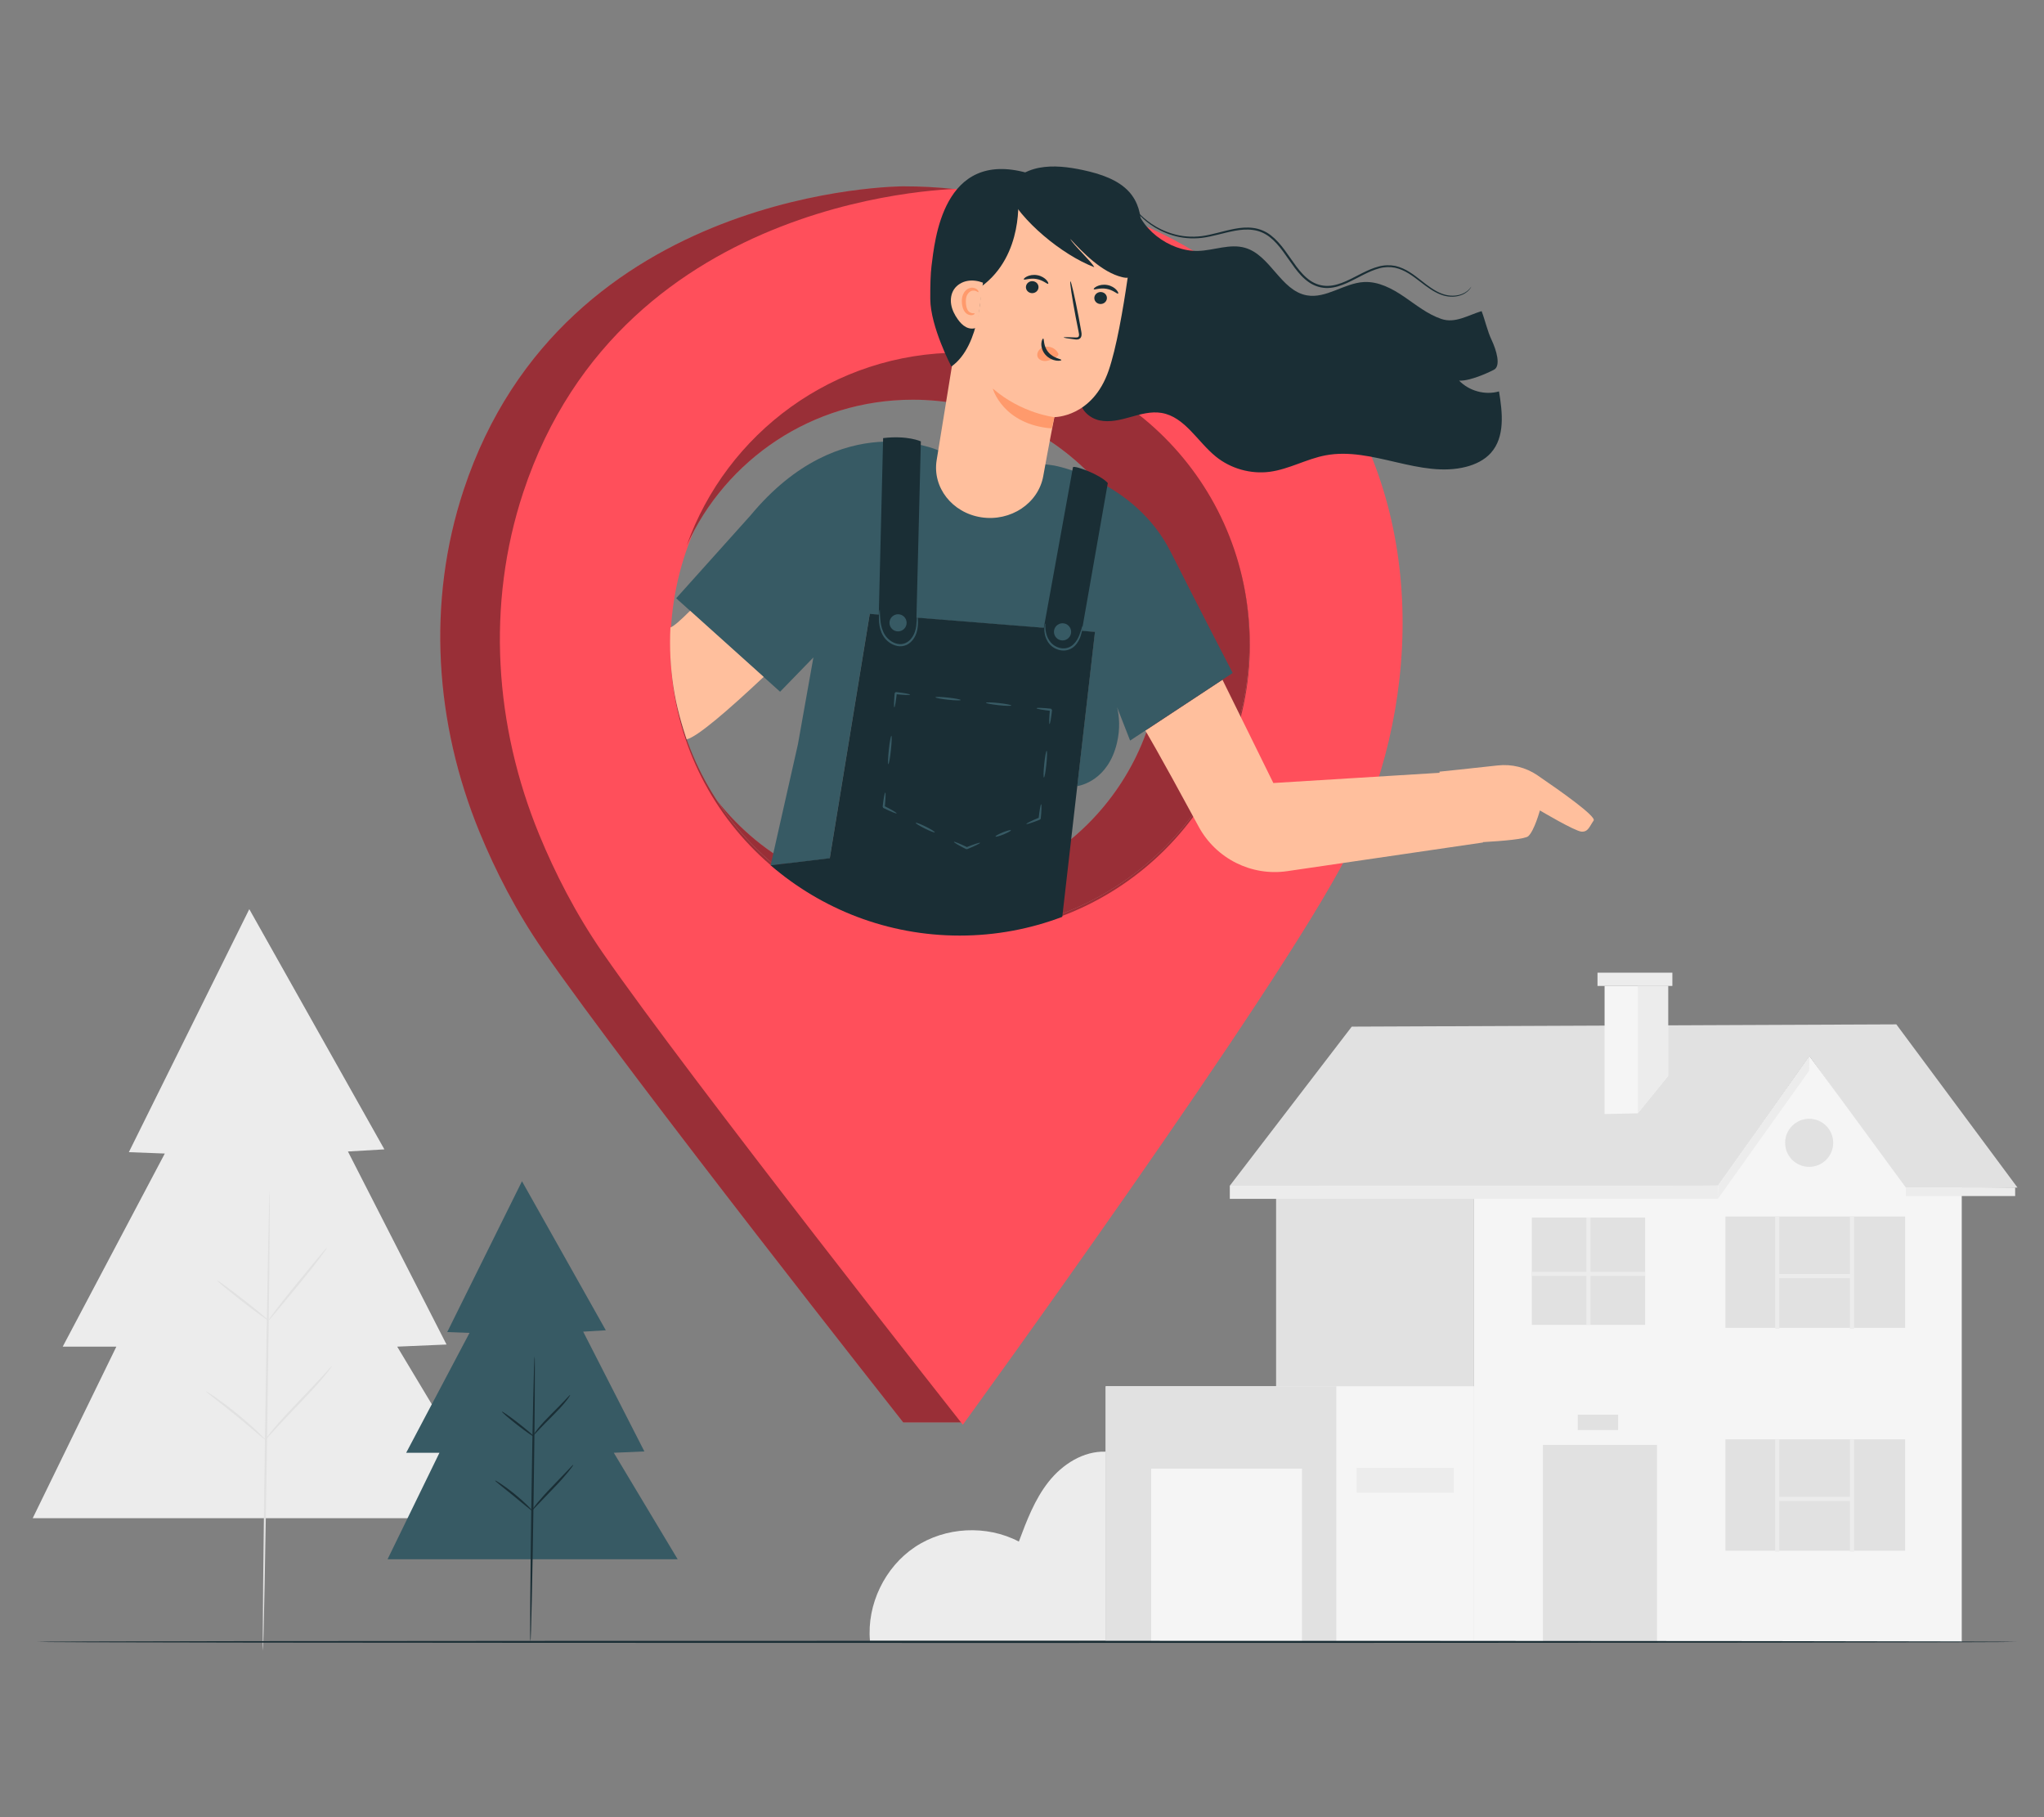 <?xml version="1.0" encoding="UTF-8"?>
<svg id="Layer_2" data-name="Layer 2" xmlns="http://www.w3.org/2000/svg" viewBox="0 0 540 480">
  <rect x="0" y="0" width="540" height="480" fill="#808080" stroke="none"/>
  <defs>
    <style>
      .cls-1 {
        opacity: .4;
      }

      .cls-1, .cls-2, .cls-3, .cls-4, .cls-5, .cls-6, .cls-7, .cls-8, .cls-9, .cls-10 {
        stroke-width: 0px;
      }

      .cls-2 {
        fill: #375a64;
      }

      .cls-3 {
        fill: #e1e1e1;
      }

      .cls-4 {
        fill: #ececec;
      }

      .cls-5 {
        fill: #f5f5f5;
      }

      .cls-6 {
        fill: none;
      }

      .cls-7 {
        fill: #1a2e35;
      }

      .cls-8 {
        fill: #ff9a6c;
      }

      .cls-9 {
        fill: #ff4f5b;
      }

      .cls-10 {
        fill: #ffbf9d;
      }
    </style>
  </defs>
  <g id="Layer_2-2" data-name="Layer 2">
    <g>
      <rect class="cls-6" width="540" height="480"/>
      <g>
        <path class="cls-4" d="m229.83,433.39c-.84-9.57,3.91-19.44,11.9-24.76,8-5.33,18.93-5.9,27.44-1.43,2.07-5.53,4.19-11.16,7.85-15.79,3.66-4.63,9.19-8.17,15.09-7.96v49.95h-62.29Z"/>
        <g>
          <g>
            <polygon class="cls-4" points="65.86 240.15 34.04 304.34 43.54 304.7 16.57 355.71 30.74 355.71 8.64 401.03 132.14 401.03 104.94 355.71 117.97 355.15 91.92 304.16 101.55 303.6 65.86 240.15"/>
            <path class="cls-3" d="m71.24,314.62c.16,0-.11,27.19-.61,60.71-.49,33.54-1.02,60.71-1.17,60.71-.16,0,.11-27.18.61-60.72.49-33.52,1.02-60.71,1.17-60.7Z"/>
          </g>
          <path class="cls-3" d="m86.37,329.58c.06.05-.72,1.19-2.07,2.97-1.35,1.78-3.27,4.19-5.43,6.83-2.12,2.56-4.03,4.87-5.55,6.72-1.43,1.71-2.32,2.77-2.39,2.72-.06-.05.72-1.19,2.07-2.97,1.35-1.78,3.27-4.19,5.43-6.83,2.11-2.56,4.03-4.87,5.55-6.72,1.43-1.71,2.32-2.77,2.39-2.72Z"/>
          <path class="cls-3" d="m70.94,348.81c-.1.12-3.22-2.15-6.97-5.07-3.76-2.93-6.72-5.4-6.62-5.52.1-.12,3.22,2.15,6.97,5.08,3.75,2.93,6.72,5.4,6.62,5.52Z"/>
          <path class="cls-3" d="m70.09,380.3c-.06.06-.93-.67-2.32-1.85-1.39-1.19-3.32-2.82-5.48-4.58-2.16-1.76-4.15-3.32-5.6-4.45-1.44-1.13-2.33-1.83-2.28-1.9.04-.06,1.01.53,2.52,1.58,1.51,1.05,3.55,2.56,5.72,4.33,2.17,1.77,4.06,3.46,5.39,4.73,1.33,1.27,2.11,2.1,2.05,2.15Z"/>
          <path class="cls-3" d="m87.69,360.83s-.17.33-.57.87c-.39.54-1,1.29-1.76,2.2-1.53,1.83-3.76,4.24-6.26,6.86-2.51,2.62-4.78,4.98-6.37,6.73-1.6,1.75-2.56,2.86-2.63,2.8-.03-.02.17-.33.57-.87.39-.54.99-1.29,1.76-2.2,1.53-1.83,3.76-4.24,6.27-6.86,2.51-2.61,4.77-4.98,6.37-6.73,1.6-1.75,2.56-2.86,2.63-2.8Z"/>
        </g>
        <g>
          <polygon class="cls-3" points="324.9 313.2 453.92 313.2 478.03 278.96 503.3 314.16 533 313.69 500.99 270.58 357.12 271.18 324.9 313.2"/>
          <polygon class="cls-5" points="389.42 313.69 389.42 433.69 518.27 433.69 518.27 313.69 503.5 313.69 478.03 278.96 453.84 313.16 389.42 313.69"/>
          <rect class="cls-3" x="407.63" y="381.66" width="30.14" height="52.03"/>
          <rect class="cls-3" x="455.83" y="380.2" width="47.48" height="29.41"/>
          <rect class="cls-4" x="468.99" y="380.2" width="1.09" height="29.68"/>
          <rect class="cls-4" x="488.73" y="380.2" width="1.09" height="29.68"/>
          <rect class="cls-4" x="469.54" y="395.39" width="19.74" height="1.09"/>
          <rect class="cls-3" x="455.83" y="321.34" width="47.48" height="29.41"/>
          <rect class="cls-4" x="468.99" y="321.34" width="1.09" height="29.68"/>
          <rect class="cls-4" x="488.73" y="321.34" width="1.09" height="29.68"/>
          <rect class="cls-4" x="469.54" y="336.53" width="19.74" height="1.09"/>
          <rect class="cls-3" x="404.68" y="321.6" width="29.94" height="28.35"/>
          <rect class="cls-3" x="337.13" y="313.69" width="52.29" height="120"/>
          <rect class="cls-4" x="419.1" y="321.6" width="1.09" height="28.35"/>
          <rect class="cls-4" x="404.68" y="335.93" width="29.94" height="1.09"/>
          <circle class="cls-3" cx="477.96" cy="301.87" r="6.35"/>
          <polygon class="cls-5" points="432.68 294.08 440.69 284.2 440.69 260.43 423.91 260.43 423.91 294.27 432.68 294.08"/>
          <polygon class="cls-4" points="432.68 294.08 432.68 260.43 440.69 260.43 440.69 284.2 432.68 294.08"/>
          <rect class="cls-4" x="422.04" y="256.93" width="19.78" height="3.5"/>
          <rect class="cls-5" x="292.12" y="366.18" width="97.3" height="67.51"/>
          <rect class="cls-3" x="292.12" y="366.18" width="60.92" height="67.51"/>
          <rect class="cls-5" x="304.13" y="387.94" width="39.84" height="45.62"/>
          <rect class="cls-4" x="358.4" y="387.76" width="25.67" height="6.54"/>
          <polygon class="cls-4" points="324.9 313.2 324.9 316.67 453.84 316.67 453.84 313.16 324.9 313.2"/>
          <polygon class="cls-4" points="453.84 316.67 477.96 282.82 478.03 278.96 453.92 313.2 453.84 316.67"/>
          <rect class="cls-4" x="503.5" y="313.69" width="28.88" height="2.24"/>
          <rect class="cls-3" x="416.83" y="373.69" width="10.66" height="4.05"/>
        </g>
        <path class="cls-7" d="m532.82,433.69c0,.16-91.9.28-272.39.28s-250.64-.13-250.64-.28,70.09-.28,250.64-.28,272.39.13,272.39.28Z"/>
        <g>
          <g>
            <path class="cls-9" d="m334.39,97.85c-24.12-33.17-59.18-48.64-95.77-48.63,0,0-89.61,0-116.14,80.22-9.78,29.56-7.61,61.67,4.25,90.46,4.1,9.96,9.56,20.75,16.74,31.13,23.14,33.42,95.15,124.68,95.15,124.68h15.65c20.1-27.92,70.7-120.65,85.86-150.39,19.03-37.34,21.96-89.37-5.74-127.46Zm-80.83,148.39c-42.27,0-76.54-34.27-76.54-76.54s34.27-76.54,76.54-76.54,76.54,34.27,76.54,76.54-34.27,76.54-76.54,76.54Z"/>
            <path class="cls-1" d="m334.39,97.85c-24.12-33.17-59.18-48.64-95.77-48.63,0,0-89.61,0-116.14,80.22-9.78,29.56-7.61,61.67,4.25,90.46,4.1,9.96,9.56,20.75,16.74,31.13,23.14,33.42,95.15,124.68,95.15,124.68h15.65c20.1-27.92,70.7-120.65,85.86-150.39,19.03-37.34,21.96-89.37-5.74-127.46Zm-80.83,148.39c-42.27,0-76.54-34.27-76.54-76.54s34.27-76.54,76.54-76.54,76.54,34.27,76.54,76.54-34.27,76.54-76.54,76.54Z"/>
            <path class="cls-9" d="m350.14,98.48c-24.12-33.17-59.18-48.64-95.77-48.63,0,0-89.61,0-116.14,80.22-9.78,29.56-7.61,61.67,4.25,90.46,4.1,9.96,9.56,20.75,16.74,31.13,23.14,33.42,95.15,124.68,95.15,124.68,0,0,83.2-114.46,101.51-150.39,19.03-37.34,21.96-89.37-5.74-127.46Zm-96.48,148.39c-42.46.09-76.7-33.82-76.54-76.54.16-42.27,34.27-76.54,76.54-76.54s76.57,34.27,76.54,76.54c-.03,42.41-34.37,76.45-76.54,76.54Z"/>
          </g>
          <path class="cls-9" d="m253.56,93.15c-33.3,0-61.62,21.27-72.15,50.97,10.3-22.72,33.17-38.54,59.74-38.54,36.22,0,65.58,29.36,65.58,65.58s-29.36,65.58-65.58,65.58c-21.03,0-39.73-9.91-51.73-25.3,13.66,20.94,37.28,34.8,64.14,34.8,42.27,0,76.54-34.27,76.54-76.54s-34.27-76.54-76.54-76.54Z"/>
          <path class="cls-1" d="m253.56,93.15c-33.3,0-61.62,21.27-72.15,50.97,10.3-22.72,33.17-38.54,59.74-38.54,36.22,0,65.58,29.36,65.58,65.58s-29.36,65.58-65.58,65.58c-21.03,0-39.73-9.91-51.73-25.3,13.66,20.94,37.28,34.8,64.14,34.8,42.27,0,76.54-34.27,76.54-76.54s-34.27-76.54-76.54-76.54Z"/>
        </g>
        <g>
          <path class="cls-10" d="m406.18,204.79c-3.09-2.1-6.82-3.02-10.53-2.6-6.27.71-15.36,1.64-15.36,1.64l.03.3-43.92,2.7-13.44-27.28-20.38,13.43s2.68,4.29,14.1,25.39c4.57,8.43,13.92,13.13,23.4,11.74l51.71-7.57v-.1c5.34-.3,11.13-.8,11.97-1.57,1.6-1.47,3.06-6.8,3.06-6.8,0,0,9.21,5.48,10.99,5.6,1.78.12,2.1-1.36,3.21-2.93.76-1.07-8.74-7.79-14.85-11.95Z"/>
          <g>
            <g>
              <path class="cls-2" d="m325.67,177.77s-8.54-16.43-16.36-31.94c-9.61-19.05-30.79-22.86-30.79-22.86l-30.69-4.03s-25.64-11.6-49.54,17.19l-19.65,21.9,4.17,3.75,19.44,17.48,3.84,3.46,8.8-9.06-4.09,22.95-7.22,31.99s.01.01.02.02l15.6-1.88,10.56-64.52,59.49,4.75-4.67,40.68c.96-.15,8.15-1.57,10.49-11.35.92-3.85.63-7.1.05-9.49l3.44,8.81,27.09-17.85Z"/>
              <path class="cls-7" d="m229.78,162.17l-10.56,64.52-15.6,1.88c13.41,11.56,30.85,18.56,49.94,18.56,9.54,0,18.66-1.76,27.08-4.95l3.97-34.59,4.67-40.68-59.49-4.75Z"/>
            </g>
            <path class="cls-7" d="m233.31,115.72l-1.29,52.41,9.93,1.57,1.33-53.11s-3.49-1.64-9.96-.87Z"/>
            <path class="cls-7" d="m275.3,168.41l8.17-45.01c.47-.5,7.18,1.91,9.2,4.2l-7.34,41.76-10.03-.95Z"/>
            <path class="cls-2" d="m242.3,161.98s.09.32.15.9c.05.58.12,1.43.03,2.49-.09,1.04-.37,2.35-1.24,3.52-.43.58-1,1.12-1.73,1.46-.73.34-1.6.45-2.43.29-1.67-.33-2.98-1.43-3.73-2.64-.75-1.23-1-2.51-1.1-3.56-.09-1.05-.04-1.9,0-2.49.06-.58.12-.9.16-.9.1,0-.02,1.3.24,3.34.15,1.01.43,2.21,1.14,3.33.7,1.09,1.92,2.08,3.38,2.36,1.48.31,2.88-.46,3.64-1.51.81-1.04,1.12-2.25,1.25-3.25.23-2.03.11-3.34.22-3.34Z"/>
            <path class="cls-2" d="m236.42,166.62c-1.16-.46-1.73-1.78-1.27-2.94.46-1.16,1.78-1.73,2.94-1.27,1.16.46,1.73,1.78,1.27,2.94-.46,1.16-1.78,1.73-2.94,1.27Z"/>
            <path class="cls-2" d="m282.98,166.9c0,1.25-1.02,2.27-2.27,2.27s-2.27-1.02-2.27-2.27,1.02-2.27,2.27-2.27,2.27,1.02,2.27,2.27Z"/>
            <path class="cls-2" d="m286.02,165.33c.05.01-.02,1.04-.52,2.65-.27.79-.7,1.75-1.51,2.57-.78.84-2.1,1.42-3.44,1.27-1.34-.14-2.51-.81-3.27-1.69-.75-.88-1.12-1.88-1.27-2.71-.16-.84-.12-1.53-.06-2,.07-.47.16-.71.19-.71.1,0-.12,1.05.26,2.62.19.77.57,1.67,1.27,2.45.69.76,1.75,1.35,2.93,1.47,1.19.12,2.29-.34,3.02-1.08.75-.72,1.2-1.59,1.5-2.34.58-1.52.8-2.54.89-2.51Z"/>
            <g>
              <path class="cls-2" d="m236.28,186.85c-.08,0-.11-.44-.09-1.12,0-.34.03-.75.06-1.2.02-.24.04-.47.05-.71l.03-.37.02-.19v-.1s.01-.05.01-.05v-.02s0-.01,0-.01h0s0,0,0,0c-.28.25.38-.34.31-.28h0c2.09.23,3.77.53,3.76.69-.02.16-1.73.1-3.82-.13h0c-.07.06.59-.53.31-.28h0s0,0,0,0h0s0,.04,0,.04v.05s-.02.1-.02.1l-.02.19-.04.38c-.03.24-.06.47-.09.72-.06.46-.12.87-.18,1.21-.12.69-.23,1.1-.31,1.1Z"/>
              <path class="cls-2" d="m234.69,201.86c-.16-.02-.1-1.71.12-3.78.22-2.07.53-3.74.68-3.72s.1,1.71-.12,3.78c-.22,2.07-.53,3.74-.68,3.72Z"/>
              <path class="cls-2" d="m236.9,214.85c-.07.14-1.65-.5-3.54-1.44.03.06-.3-.54-.16-.29h0s0,0,0,0h0s0-.02,0-.02v-.02s0-.05,0-.05v-.1s.03-.19.03-.19l.04-.38c.03-.23.06-.47.09-.71.06-.45.13-.86.19-1.2.12-.68.24-1.1.32-1.09.08,0,.1.44.08,1.13-.01.35-.03.76-.07,1.21-.02.24-.04.48-.06.71l-.04.38-.02.19v.1s-.02.05-.02.05v.02s0,.01,0,.01h0s0,0,0,0h0c.14.26-.19-.34-.16-.28,1.88.94,3.36,1.81,3.29,1.95Z"/>
              <path class="cls-2" d="m246.96,219.85c-.07.14-1.25-.31-2.64-1-1.39-.69-2.46-1.36-2.39-1.5.07-.14,1.25.31,2.64,1,1.39.69,2.46,1.36,2.39,1.5Z"/>
              <path class="cls-2" d="m258.94,222.61c.06.15-1.47.9-3.43,1.69-.47-.02-.13,0-.23,0h0s0,0,0,0h0s-.01,0-.01,0h-.02s-.04-.03-.04-.03l-.09-.04-.17-.09-.34-.17c-.21-.11-.42-.22-.63-.33-.4-.22-.76-.42-1.06-.59-.59-.35-.95-.61-.91-.68s.45.06,1.09.32c.32.13.7.29,1.11.48.22.1.43.2.65.3l.34.16.17.09.09.04.04.02h.02s.01.02.01.02h0s0,0,0,0h0c-.1,0,.23.01-.23,0,1.95-.79,3.58-1.31,3.64-1.17Z"/>
              <path class="cls-2" d="m267.07,219.31c.06.15-.8.63-1.93,1.09-1.12.46-2.08.71-2.14.56-.06-.15.8-.63,1.93-1.09,1.12-.46,2.08-.71,2.14-.56Z"/>
              <path class="cls-2" d="m275.06,212.44c.16.02.11,1.73-.11,3.82-.35.47-.1.13-.18.23h0s0,0,0,0h0s-.01,0-.01,0h-.02s-.05.03-.05.03l-.09.04-.18.07-.35.14c-.22.08-.44.17-.67.25-.43.16-.82.29-1.15.4-.66.21-1.08.31-1.11.23-.03-.07.34-.3.96-.61.31-.15.68-.33,1.1-.51.22-.1.44-.19.66-.28l.35-.15.18-.07.09-.04.05-.02h.02s.01-.01.01-.01h0s0,0,0,0h0c-.08.1.18-.23-.17.23.22-2.09.52-3.78.67-3.76Z"/>
              <path class="cls-2" d="m276.52,198.33c.16.02.12,1.61-.08,3.56-.2,1.95-.49,3.51-.65,3.5-.16-.02-.12-1.61.08-3.56.2-1.95.49-3.51.65-3.5Z"/>
              <path class="cls-2" d="m273.85,187.07c.02-.16,1.73-.1,3.82.13.5.62.14.17.25.31h0s0,0,0,0h0s0,.02,0,.02v.02s0,.05,0,.05v.1s-.03.19-.03.19l-.04.38c-.03.23-.06.47-.09.71-.06.45-.12.86-.18,1.2-.12.68-.24,1.1-.31,1.09s-.1-.44-.08-1.13c0-.35.03-.76.06-1.21.02-.24.04-.48.06-.71l.03-.38.02-.19v-.1s.01-.05.01-.05v-.02s0-.01,0-.01h0s0,0,0,0h0c.11.14-.25-.31.25.31-2.09-.23-3.78-.53-3.76-.69Z"/>
              <path class="cls-2" d="m260.49,185.63c.02-.16,1.53-.12,3.37.08,1.84.2,3.33.49,3.31.64-.02.16-1.53.12-3.37-.08-1.84-.2-3.33-.49-3.31-.64Z"/>
              <path class="cls-2" d="m247.13,184.19c.02-.16,1.53-.12,3.37.08,1.84.2,3.33.49,3.31.64s-1.53.12-3.37-.08c-1.84-.2-3.33-.49-3.31-.64Z"/>
            </g>
          </g>
          <path class="cls-10" d="m177.12,165.74c-.07,1.31-.1,2.63-.1,3.95,0,5.27.53,10.42,1.55,15.4.01.05.02.1.03.15.13.63.29,1.25.43,1.88.6,2.46,1.3,4.89,2.08,7.28.1.3.2.6.3.89,2.81-.63,10.96-7.68,20.34-16.49l-19.43-17.47c-2.72,2.71-4.33,4.1-5.21,4.41Z"/>
          <g>
            <path class="cls-7" d="m299.75,52.65c.67,7.52,9.25,13.87,16.8,13.63,4.16-.13,8.37-1.98,12.38-.82,6.71,1.94,9.42,11.3,16.29,12.55,5.14.94,9.88-3.23,15.1-3.51,3.83-.21,7.45,1.71,10.62,3.87s6.21,4.65,9.85,5.88c3.64,1.23,6.96-.95,10.63-2.07.91,2.34,1.5,5.21,2.67,7.68,1.17,2.48,2.58,6.89.51,7.85,0,0-5.78,3-9.12,2.83,2.66,2.75,6.86,3.89,10.54,2.85.93,5.59,1.63,12.04-2.16,16.26-1.69,1.88-4.07,3.02-6.51,3.65-12.14,3.13-24.82-5.35-37.13-3.03-5.06.95-9.68,3.68-14.78,4.35-5.02.66-10.29-.83-14.22-4.01-4.86-3.93-8.2-10.51-14.36-11.54-2.73-.46-5.5.33-8.17,1.08-2.67.75-5.47,1.47-8.18.9-2.71-.58-5.26-2.89-5.14-5.66"/>
            <g>
              <g>
                <path class="cls-10" d="m275.62,125.73c1.36-7.59,2.93-15.55,2.93-15.55,0,0,10.06.1,14.34-12.3,4.07-11.83,7.02-40.27,7.02-40.27h0c-13.06-8.22-30.41-7.33-42.43,2.16h0l-10.03,61.79c-1.16,7.17,4.08,13.89,11.77,15.08h0c7.77,1.2,15.11-3.68,16.4-10.91Z"/>
                <g>
                  <path class="cls-7" d="m292.42,78.92c-.12.87-.96,1.48-1.87,1.37-.91-.11-1.55-.9-1.43-1.77.12-.87.96-1.48,1.87-1.37.91.11,1.55.9,1.43,1.77Z"/>
                  <path class="cls-7" d="m295.4,77.55c-.24.18-1.32-.96-3.08-1.26-1.75-.33-3.21.35-3.36.1-.08-.11.2-.46.83-.77.63-.31,1.64-.54,2.74-.34,1.1.2,1.95.77,2.4,1.27.47.51.58.93.47,1.01Z"/>
                </g>
                <g>
                  <path class="cls-7" d="m274.35,76.05c-.12.87-.96,1.48-1.87,1.37-.91-.11-1.55-.9-1.43-1.77.12-.87.96-1.48,1.87-1.37.91.11,1.55.9,1.43,1.77Z"/>
                  <path class="cls-7" d="m276.92,74.96c-.24.18-1.32-.96-3.08-1.26-1.75-.33-3.21.35-3.36.1-.08-.11.2-.46.83-.77.63-.31,1.64-.54,2.74-.34,1.1.2,1.95.77,2.4,1.27.47.51.58.93.47,1.01Z"/>
                </g>
                <path class="cls-7" d="m281.01,89.14c0-.1,1.14-.1,2.95-.01.46.03.9.02,1.03-.28.16-.31.06-.82-.07-1.39-.23-1.16-.47-2.38-.73-3.66-.99-5.2-1.62-9.44-1.41-9.48.21-.04,1.18,4.15,2.17,9.34.23,1.28.46,2.5.67,3.67.08.54.27,1.17-.08,1.81-.18.31-.55.5-.85.53-.3.04-.56,0-.78-.03-1.8-.22-2.91-.41-2.9-.51Z"/>
                <path class="cls-8" d="m278.55,110.19s-8.68-.96-16.28-7.57c0,0,2.6,9.49,15.58,10.55l.7-2.98Z"/>
                <path class="cls-8" d="m279.51,93.25c-.49-.95-1.51-1.6-2.64-1.68-.78-.05-1.62.18-2.19.72-.57.54-.83,1.41-.51,2.07.36.75,1.32,1.08,2.21.99.88-.09,1.7-.52,2.49-.95.22-.12.44-.24.59-.43.16-.19.23-.46.11-.66"/>
                <path class="cls-7" d="m275.61,89.44c.29.03-.04,1.95,1.35,3.59,1.39,1.65,3.47,1.79,3.44,2.06,0,.12-.52.29-1.38.16-.85-.12-2.03-.61-2.89-1.61-.85-1.01-1.08-2.19-1.01-2.99.07-.81.36-1.25.49-1.21Z"/>
              </g>
              <path class="cls-7" d="m266.11,50.66c3.41,7.52,14.46,16.67,22.99,19.92-.78-1.55-5.57-5.92-6.35-7.47,3.44,3.74,8.42,8.82,13.68,10.09.62.15,1.3.28,1.88.06.78-.3,1.08-1.1,1.3-1.83.93-3.05,1.72-8.42,1.8-11.6.09-3.18-.76-6.52-3.05-9.09-2.91-3.27-7.66-4.83-12.22-5.81-3.83-.82-7.84-1.33-11.62-.61-3.78.73-7.3,2.9-8.44,6.11"/>
              <path class="cls-7" d="m245.77,78.98c-.02-3.42.06-6.64.33-8.75.86-6.64,2.93-30.78,25.21-24.57l-2.37,6.18s1.71,15.54-9.73,23.88c0,0,.05,15.51-7.87,21.1,0,0-5.53-10.52-5.57-17.85"/>
              <path class="cls-10" d="m259.69,74.67c-1.32-.5-2.77-.72-4.15-.46-1.39.26-2.7,1.03-3.49,2.2-.79,1.17-.99,2.68-.75,4.07.24,1.39.9,2.69,1.72,3.84.59.83,1.29,1.61,2.19,2.08.9.47,2.04.57,2.92.06"/>
              <path class="cls-8" d="m257.48,82.81c.15.08-.59.8-1.78.24-.57-.26-1.07-.89-1.3-1.62-.24-.73-.34-1.51-.28-2.38.06-.87.42-1.74,1-2.3.56-.58,1.36-.84,1.98-.74,1.29.2,1.53,1.16,1.38,1.16-.12.09-.54-.46-1.41-.41-.83,0-1.82.98-1.89,2.38-.09,1.43.22,2.81.91,3.26.71.53,1.33.28,1.4.4Z"/>
            </g>
            <path class="cls-7" d="m388.69,75.72s-.13.36-.6.89c-.47.52-1.34,1.19-2.65,1.53-1.29.35-3.03.37-4.83-.34-1.8-.67-3.58-1.96-5.45-3.42-1.87-1.42-3.96-3.09-6.65-3.67-1.33-.25-2.76-.22-4.17.18-1.41.38-2.79,1.01-4.19,1.71-1.4.7-2.81,1.48-4.32,2.16-1.51.67-3.16,1.25-4.92,1.31-1.76.08-3.57-.46-5.07-1.48-1.51-1.02-2.72-2.42-3.81-3.87-2.18-2.9-3.94-6.05-6.6-8.11-1.31-1.03-2.86-1.67-4.45-1.87-1.59-.22-3.18-.07-4.71.21-3.06.56-5.91,1.53-8.72,1.88-2.81.33-5.48.04-7.77-.67-4.63-1.4-7.67-4.06-9.39-6.06-1.71-2.06-2.26-3.45-2.26-3.45,0,0,.06.07.16.22.11.18.25.4.43.67.37.59.97,1.43,1.84,2.42,1.75,1.93,4.79,4.51,9.34,5.82,2.25.67,4.86.94,7.59.59,2.74-.36,5.57-1.34,8.68-1.93,1.55-.29,3.2-.46,4.88-.23,1.67.2,3.34.88,4.71,1.96,2.79,2.16,4.57,5.35,6.72,8.21,1.08,1.43,2.25,2.78,3.67,3.74,1.41.96,3.09,1.46,4.74,1.39,1.66-.05,3.24-.6,4.72-1.25,1.49-.66,2.89-1.44,4.31-2.14,1.41-.7,2.83-1.34,4.3-1.72,1.46-.4,2.99-.43,4.39-.16,2.83.64,4.94,2.38,6.8,3.82,1.85,1.47,3.58,2.76,5.32,3.44,1.72.71,3.39.72,4.66.42,1.28-.3,2.14-.91,2.62-1.39.48-.49.65-.83.68-.81Z"/>
          </g>
        </g>
        <g>
          <g>
            <polygon class="cls-2" points="137.9 312.02 118.15 351.86 124.04 352.08 107.31 383.74 116.1 383.74 102.39 411.87 179.03 411.87 162.16 383.74 170.24 383.39 154.07 351.75 160.05 351.39 137.9 312.02"/>
            <path class="cls-7" d="m141.24,358.23c.16,0,.04,16.88-.27,37.68-.3,20.81-.68,37.68-.84,37.68-.16,0-.04-16.87.27-37.68.3-20.81.68-37.68.84-37.67Z"/>
          </g>
          <path class="cls-7" d="m150.63,368.47c.06.04-.37.73-1.18,1.75-.81,1.02-2.04,2.34-3.44,3.74-1.4,1.4-2.66,2.66-3.54,3.6-.88.94-1.42,1.54-1.48,1.49-.06-.04.37-.73,1.18-1.75.81-1.02,2.04-2.34,3.44-3.74,1.4-1.4,2.66-2.66,3.54-3.6.88-.94,1.42-1.54,1.48-1.49Z"/>
          <path class="cls-7" d="m141.05,379.45c-.1.12-2.06-1.25-4.39-3.06-2.33-1.82-4.14-3.39-4.05-3.51s2.06,1.25,4.39,3.07c2.33,1.82,4.14,3.39,4.05,3.51Z"/>
          <path class="cls-7" d="m140.53,399c-.11.12-2.23-1.73-4.91-3.91-2.68-2.19-4.92-3.89-4.82-4.02.08-.12,2.48,1.38,5.18,3.58,2.7,2.2,4.66,4.24,4.55,4.35Z"/>
          <path class="cls-7" d="m151.45,386.92c.14.11-2.1,3.02-5.26,6.24-1.47,1.54-2.8,2.93-3.98,4.15-1.01,1.07-1.63,1.74-1.69,1.69-.14-.11,2.1-3.02,5.26-6.24,1.47-1.54,2.8-2.93,3.98-4.15,1.01-1.07,1.63-1.74,1.69-1.69Z"/>
        </g>
      </g>
    </g>
  </g>
</svg>